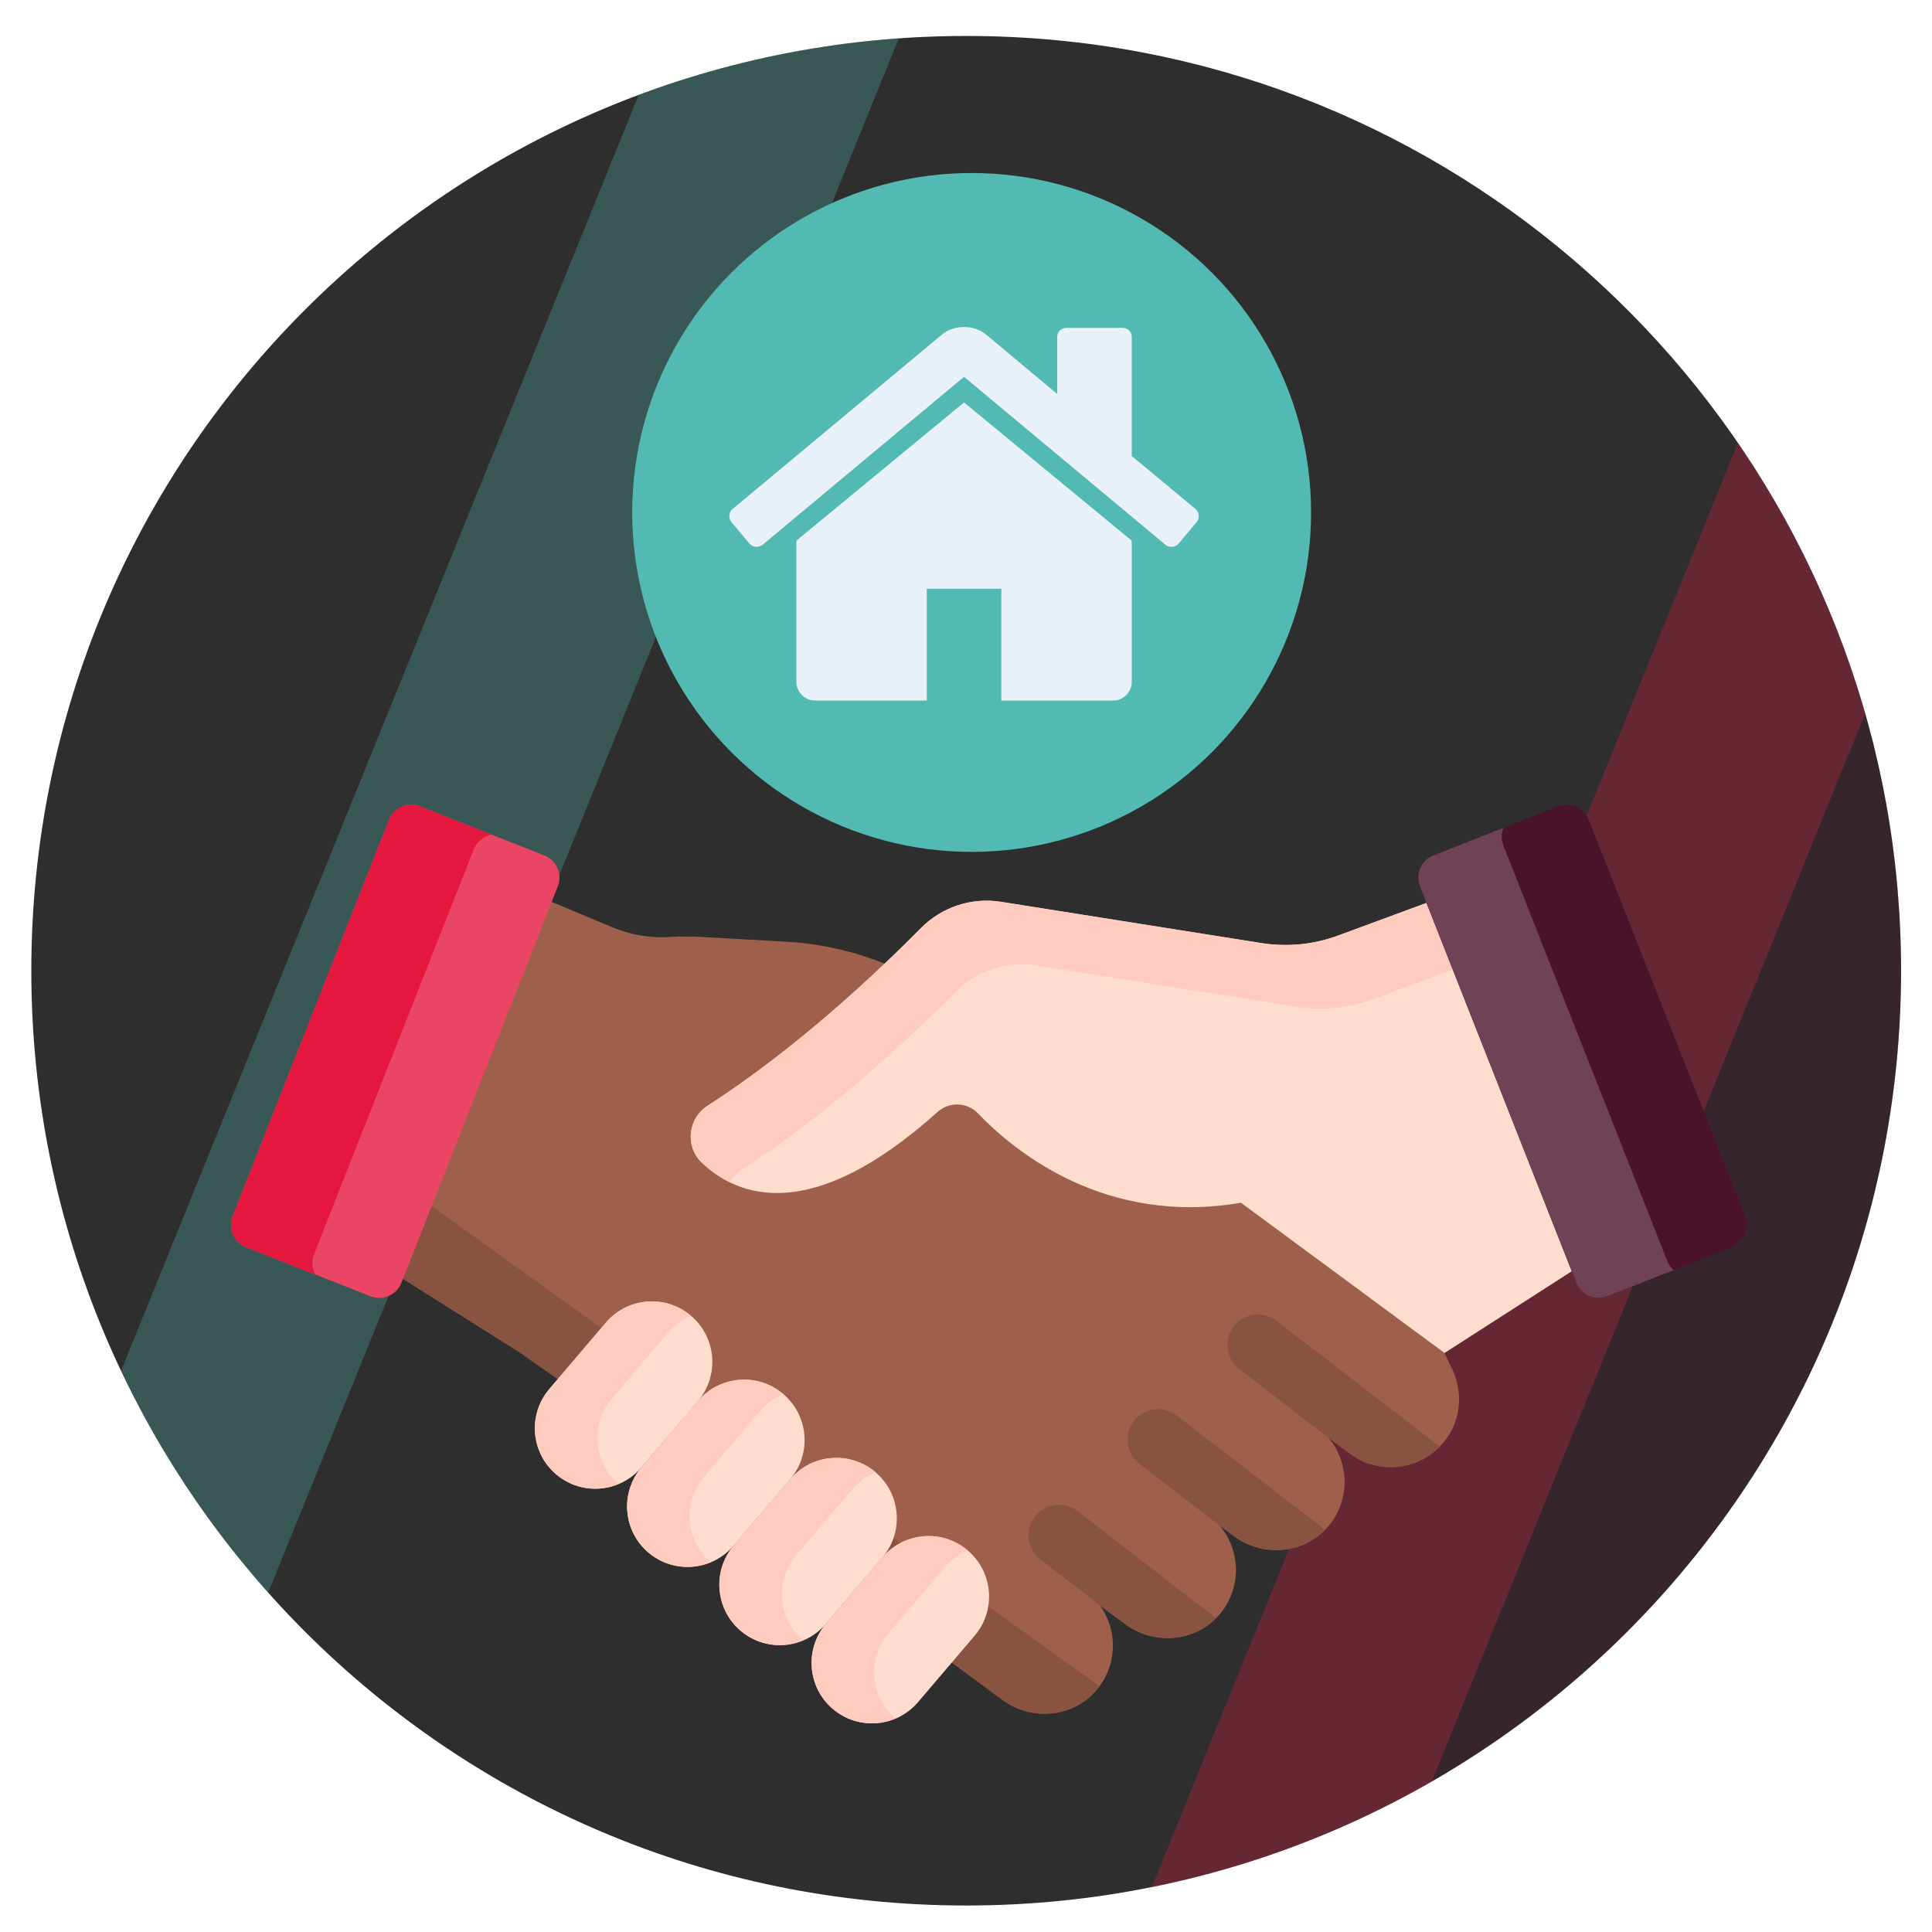 <?xml version="1.0" encoding="UTF-8"?><svg id="Layer_1" xmlns="http://www.w3.org/2000/svg" xmlns:xlink="http://www.w3.org/1999/xlink" viewBox="0 0 1024 1024"><defs><style>.cls-1{fill:none;}.cls-2{clip-path:url(#clippath);}.cls-3{fill:#ffddce;}.cls-4{fill:#ea4565;}.cls-5{fill:#e8f1f8;}.cls-6{fill:#ffcbbe;}.cls-7{fill:#9e604a;}.cls-8{fill:#e5173f;}.cls-9{fill:#6f4256;}.cls-10{fill:#895342;}.cls-11{fill:#54b9b3;}.cls-12{fill:#4b122c;}.cls-13{fill:#2e2e2e;}.cls-14{fill:#4a122b;}.cls-15{fill:#53b9b3;}.cls-16{clip-path:url(#clippath-1);}.cls-17{clip-path:url(#clippath-4);}.cls-18{clip-path:url(#clippath-3);}.cls-19{clip-path:url(#clippath-2);}.cls-20{opacity:.3;}</style><clipPath id="clippath"><path class="cls-1" d="M514.9-1237.61c31.5,0,62.9,2.9,93.8,8.8,228.8,43.8,401.7,245,401.7,486.6,0,273.6-221.8,495.5-495.5,495.5S19.4-468.51,19.4-742.21s221.9-495.4,495.5-495.4Z"/></clipPath><clipPath id="clippath-1"><path class="cls-1" d="M-620.39-1235.61c31.5,0,62.9,2.9,93.8,8.8,228.8,43.8,401.7,245,401.7,486.6,0,273.6-221.8,495.5-495.5,495.5s-495.5-221.8-495.5-495.5,221.9-495.4,495.5-495.4Z"/></clipPath><clipPath id="clippath-2"><path class="cls-1" d="M-629.18,19.06c31.5,0,62.9,2.9,93.8,8.8,228.8,43.8,401.7,245,401.7,486.6,0,273.6-221.8,495.5-495.5,495.5s-495.5-221.8-495.5-495.5S-902.88,19.06-629.18,19.06Z"/></clipPath><clipPath id="clippath-3"><path class="cls-1" d="M512.1,19.06c31.5,0,62.9,2.9,93.8,8.8,228.8,43.8,401.7,245,401.7,486.6,0,273.6-221.8,495.5-495.5,495.5S16.6,788.16,16.6,514.46,238.4,19.06,512.1,19.06Z"/></clipPath><clipPath id="clippath-4"><path class="cls-1" d="M512.1,19.06c31.5,0,62.9,2.9,93.8,8.8,228.8,43.8,401.7,245,401.7,486.6,0,273.6-221.8,495.5-495.5,495.5S16.6,788.16,16.6,514.46,238.4,19.06,512.1,19.06Z"/></clipPath></defs><g class="cls-20"><g class="cls-2"><g><polygon class="cls-8" points="941.6 -1065.51 492.6 41.19 618.3 41.19 1067.3 -1065.51 941.6 -1065.51"/><polygon class="cls-14" points="1067.3 -1065.51 618.3 41.19 883.5 41.19 1332.5 -1065.51 1067.3 -1065.51"/></g></g></g><g class="cls-20"><g class="cls-16"><polygon class="cls-14" points="-67.99 -1063.51 -516.99 43.19 -251.79 43.19 197.21 -1063.51 -67.99 -1063.51"/></g></g><g class="cls-20"><g class="cls-19"><polygon class="cls-14" points="-76.78 191.16 -525.88 1297.86 -260.68 1297.86 188.32 191.16 -76.78 191.16"/></g></g><path class="cls-13" d="M512.1,19.06c31.5,0,62.9,2.9,93.8,8.8,228.8,43.8,401.7,245,401.7,486.6,0,273.6-221.8,495.5-495.5,495.5S16.6,788.16,16.6,514.46,238.4,19.06,512.1,19.06Z"/><g class="cls-20"><g class="cls-18"><g><polygon class="cls-11" points="376.1 -42.34 -72.9 1064.36 52.8 1064.36 501.8 -42.34 376.1 -42.34"/><g><polygon class="cls-8" points="938.8 191.16 489.7 1297.86 615.4 1297.86 1064.5 191.16 938.8 191.16"/><polygon class="cls-14" points="1064.5 191.16 615.4 1297.86 880.6 1297.86 1329.6 191.16 1064.5 191.16"/></g></g></g></g><g class="cls-17"><g><circle class="cls-15" cx="514.99" cy="271.61" r="179.91"/><g><path class="cls-5" d="M510.97,213.29l-88.72,73.14c0,.1-.03,.26-.08,.46-.05,.21-.08,.35-.08,.46v74.07c0,2.67,.98,4.99,2.93,6.94,1.95,1.95,4.27,2.94,6.94,2.94h59.25v-59.25h39.51v59.26h59.25c2.67,0,4.99-.98,6.94-2.94,1.95-1.95,2.94-4.27,2.94-6.94v-74.07c0-.41-.06-.72-.16-.92l-88.73-73.14Z"/><path class="cls-5" d="M633.64,269.77l-33.79-28.08v-62.96c0-1.44-.46-2.62-1.39-3.55-.92-.93-2.1-1.39-3.55-1.39h-29.63c-1.44,0-2.62,.46-3.55,1.39-.92,.93-1.39,2.11-1.39,3.55v30.09l-37.65-31.48c-3.29-2.67-7.2-4.01-11.72-4.01s-8.44,1.34-11.73,4.01l-110.95,92.43c-1.03,.82-1.59,1.93-1.7,3.32-.1,1.39,.26,2.6,1.08,3.63l9.57,11.42c.82,.93,1.9,1.49,3.24,1.7,1.23,.1,2.47-.26,3.7-1.08l106.78-89.04,106.78,89.04c.82,.72,1.9,1.08,3.24,1.08h.46c1.34-.2,2.41-.77,3.24-1.7l9.57-11.42c.82-1.03,1.18-2.24,1.08-3.63-.11-1.39-.67-2.49-1.7-3.31Z"/></g></g><g><path class="cls-7" d="M768.92,724.13l-3.29-7.03-1.39-15.84-279.66-180.24-15.68-10.27-4.29-1.61c-15.24-5.71-31.25-9.08-47.49-9.99l-44.38-2.49c-5.81-.33-11.64-.4-17.45-.03-10.48,.67-20.99-1.08-30.73-5.15l-32.14-13.45-8.93,6.34-74.01,183.74,4.12,9.68,62.31,39.29,19.72,13.86,12.48,.28,194.52,137.34,1.85,12.62,26.76,19.75c14.86,10.97,35.8,9.71,48.56-3.64,12.42-12.99,13.16-32.55,3.23-46.34l13.42,9.9c15.3,11.29,36.97,9.56,49.55-4.7,12.18-13.82,11.87-34.09,.5-47.51l7.54,5.56c14.59,10.77,35.1,9.79,47.94-3.02,13.65-13.62,14.01-34.95,2.27-49.01l11.32,8.35c15.82,11.67,38.09,8.68,50.25-6.88,9.12-11.67,9.67-27.18,3.11-39.53h0Z"/><path class="cls-10" d="M222.84,634.95l-13.36,33.17,4.12,9.68,62.31,39.29,19.72,13.86,12.48,.28,194.52,137.34,1.85,12.62,26.76,19.75c14.86,10.97,35.8,9.71,48.56-3.64,1.08-1.13,2.04-2.33,2.95-3.55L222.84,634.95Z"/><path class="cls-4" d="M123.3,644.64l82.9-210.13c2.56-6.49,9.9-9.67,16.38-7.11l65.96,26.02c6.49,2.56,9.67,9.9,7.11,16.38l-82.9,210.13c-2.56,6.49-9.9,9.67-16.38,7.11l-65.96-26.02c-6.49-2.56-9.67-9.9-7.11-16.39h0Z"/><path class="cls-8" d="M166.49,664.65l84.56-214.35c1.68-4.25,5.36-7.09,9.53-7.91l-38-14.99c-6.49-2.56-13.82,.63-16.38,7.11l-82.9,210.13c-2.56,6.49,.63,13.82,7.11,16.39l36.74,14.49c-1.75-3.23-2.12-7.18-.67-10.87h0Z"/><g><path class="cls-3" d="M294.81,781.46c-13.5-11.45-15.17-31.67-3.72-45.17l29.97-35.18c11.45-13.5,31.67-15.17,45.17-3.72,13.5,11.45,15.17,31.67,3.72,45.17l-29.97,35.18c-11.45,13.5-31.67,15.17-45.17,3.72Z"/><path class="cls-3" d="M343.7,822.91c-13.5-11.45-15.17-31.67-3.72-45.17l29.97-35.18c11.45-13.5,31.67-15.17,45.17-3.72,13.5,11.45,15.17,31.67,3.72,45.17l-29.97,35.18c-11.45,13.5-31.67,15.17-45.17,3.72Z"/><path class="cls-3" d="M392.59,864.37c-13.5-11.45-15.17-31.67-3.72-45.17l29.97-35.18c11.45-13.5,31.67-15.17,45.17-3.72,13.5,11.45,15.17,31.67,3.72,45.17l-29.97,35.18c-11.45,13.5-31.67,15.17-45.17,3.72Z"/><path class="cls-3" d="M441.48,905.82c-13.5-11.45-15.17-31.67-3.72-45.17l29.97-35.18c11.45-13.5,31.67-15.17,45.17-3.72,13.5,11.45,15.17,31.67,3.72,45.17l-29.97,35.18c-11.45,13.5-31.67,15.17-45.17,3.72Z"/></g><path class="cls-6" d="M324.23,741.4l29.97-35.18c3.38-3.99,7.55-6.92,12.06-8.81-.01,0-.02-.02-.03-.03-13.5-11.45-33.73-9.78-45.17,3.72l-29.97,35.18c-11.45,13.5-9.78,33.73,3.72,45.17,9.51,8.06,22.35,9.59,33.11,5.09-13.47-11.45-15.13-31.66-3.69-45.15h0Z"/><path class="cls-6" d="M373.12,782.86l29.97-35.18c3.38-3.99,7.55-6.92,12.06-8.81-.01,0-.02-.02-.03-.03-13.5-11.45-33.73-9.78-45.17,3.72l-29.97,35.18c-11.45,13.5-9.78,33.73,3.72,45.17,9.51,8.06,22.35,9.59,33.11,5.09-13.47-11.45-15.13-31.66-3.69-45.15h0Z"/><path class="cls-6" d="M422.01,824.31l29.97-35.18c3.38-3.99,7.55-6.92,12.06-8.81-.01,0-.02-.02-.03-.03-13.5-11.45-33.73-9.78-45.17,3.72l-29.97,35.18c-11.45,13.5-9.78,33.73,3.72,45.17,9.51,8.06,22.35,9.59,33.11,5.09-13.47-11.45-15.13-31.66-3.69-45.15h0Z"/><path class="cls-6" d="M470.9,865.77l29.97-35.18c3.38-3.99,7.55-6.92,12.06-8.81-.01,0-.02-.02-.03-.03-13.5-11.45-33.73-9.78-45.17,3.72l-29.97,35.18c-11.45,13.5-9.78,33.73,3.72,45.17,9.51,8.06,22.35,9.59,33.11,5.09-13.47-11.45-15.13-31.66-3.69-45.15h0Z"/><path class="cls-3" d="M767.74,484.92l-11.69-6.34-46.81,17.28c-12.98,4.79-26.97,6.17-40.64,4l-137.99-21.87c-15.57-2.47-31.39,2.69-42.47,13.9-22.83,23.1-65.93,63.89-113.08,94.16-10.54,6.76-12.1,21.62-3.02,30.24,18.87,17.93,57.73,33.38,124.85-26.9,6.18-5.55,15.66-5.32,21.41,.68,19.57,20.43,67.67,59.75,139.43,47.4l107.9,79.63,67.44-43.32,3.31-7.28-68.64-181.59Z"/><path class="cls-6" d="M393.46,619.74c47.15-30.27,90.25-71.06,113.08-94.16,11.08-11.21,26.9-16.36,42.47-13.9l137.99,21.87c13.67,2.17,27.66,.79,40.64-4l46.81-17.28,4.56,2.47-11.27-29.83-11.69-6.34-46.81,17.28c-12.98,4.79-26.97,6.17-40.64,4l-137.99-21.87c-15.57-2.47-31.39,2.69-42.47,13.9-22.83,23.1-65.93,63.89-113.08,94.16-10.54,6.76-12.1,21.62-3.02,30.24,4.03,3.83,8.98,7.54,14.91,10.43,1.5-2.73,3.67-5.15,6.52-6.98h0Z"/><path class="cls-12" d="M924.95,644.64l-82.9-210.13c-2.56-6.49-9.9-9.67-16.38-7.11l-65.96,26.02c-6.49,2.56-9.67,9.9-7.11,16.38l82.9,210.13c2.56,6.49,9.9,9.67,16.38,7.11l65.96-26.02c6.49-2.56,9.68-9.9,7.11-16.39h0Z"/><path class="cls-9" d="M883.7,668.37l-86.8-220.03c-1.26-3.2-1.18-6.6-.03-9.58l-37.16,14.66c-6.49,2.56-9.67,9.9-7.11,16.38l82.9,210.13c2.56,6.49,9.9,9.67,16.38,7.11l35.13-13.86c-1.4-1.3-2.55-2.92-3.3-4.82h0Z"/><g><path class="cls-10" d="M644.52,857.67l-73.29-56.72c-7.06-5.46-17.21-4.17-22.68,2.89-5.46,7.06-4.17,17.21,2.89,22.68l31.64,24.49,13.35,9.85c14.73,10.87,35.34,9.63,48.08-3.19Z"/><path class="cls-10" d="M600.97,753.18c-5.45,7.08-4.13,17.22,2.95,22.67l43.16,33.23,6.94,5.12c14.59,10.77,35.1,9.79,47.94-3.02,.13-.13,.23-.26,.35-.39l-78.67-60.57c-7.07-5.45-17.22-4.13-22.67,2.95h0Z"/><path class="cls-10" d="M676.61,700.06c-7.07-5.45-17.22-4.13-22.67,2.94-5.45,7.07-4.13,17.22,2.94,22.67l47.86,36.88,10.82,7.98c14.72,10.86,35.01,9.01,47.55-3.82l-86.5-66.65Z"/></g></g></g></svg>
